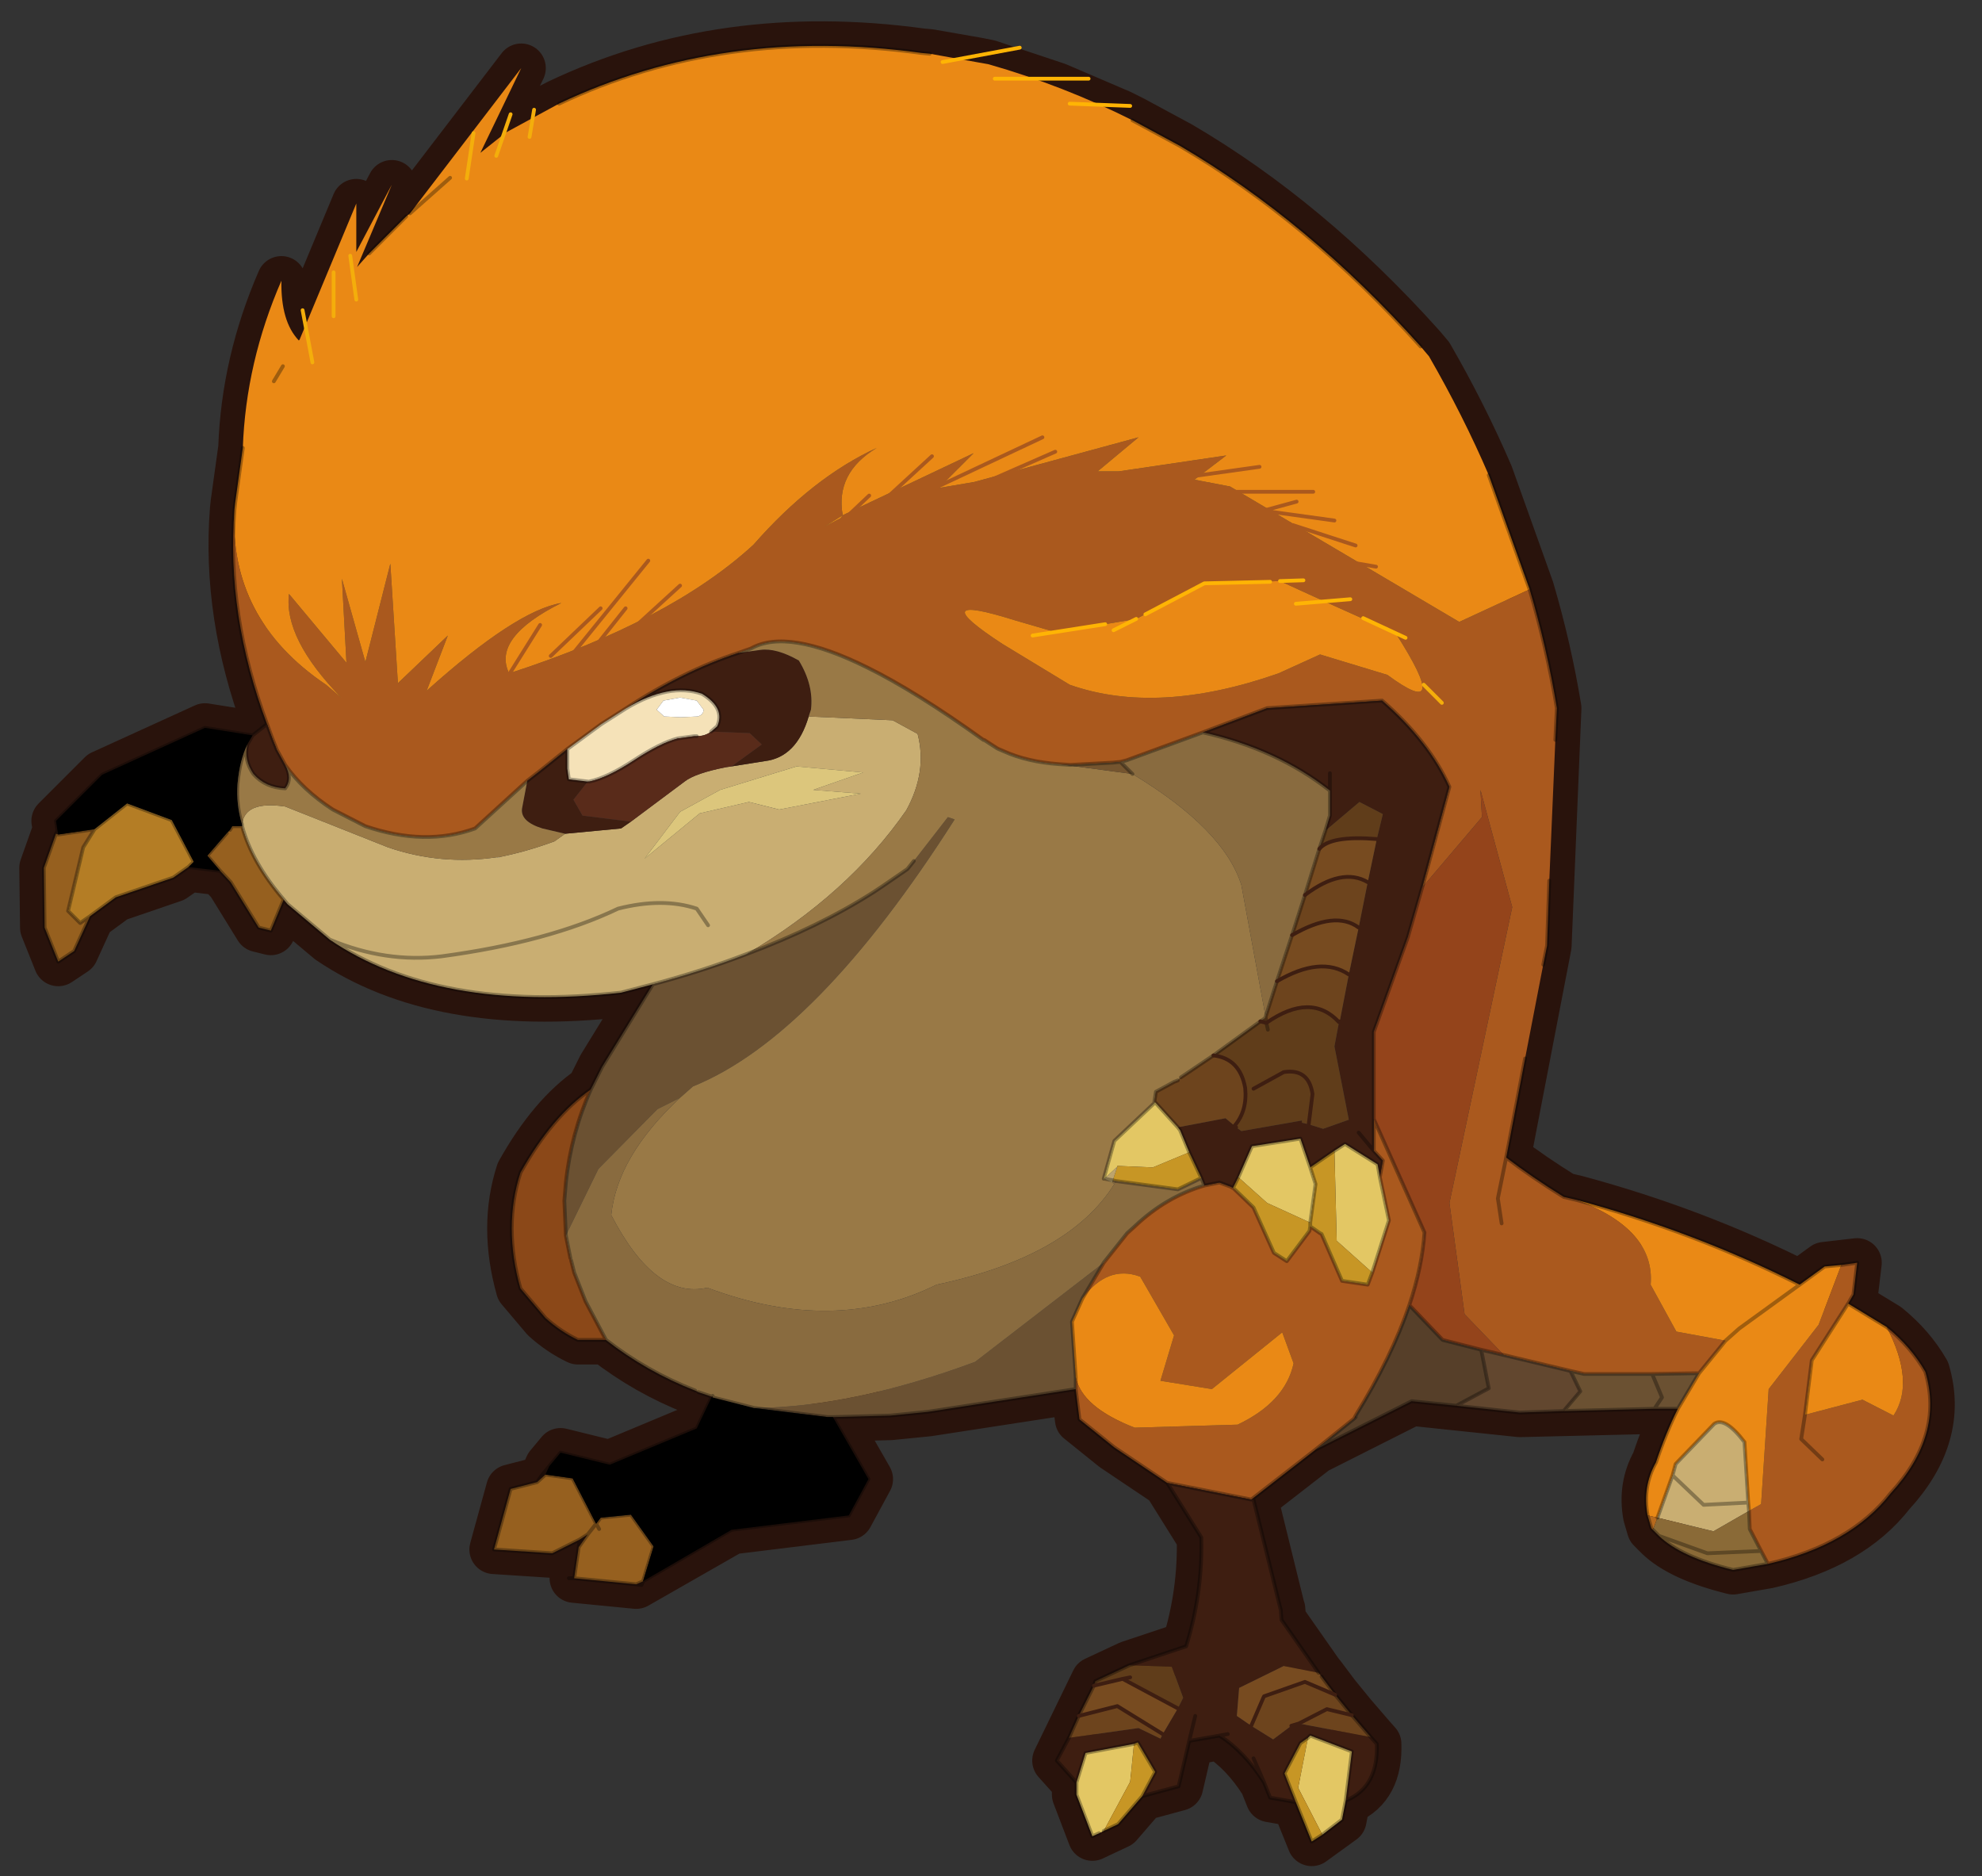 <svg width="262" height="248" xmlns="http://www.w3.org/2000/svg" xmlns:xlink="http://www.w3.org/1999/xlink">
 <rect width="100%" height="100%" fill="#333333" stroke="none"/>
 <defs>
  <g transform="matrix(1,0,0,1,192.55,294) " id="shape0">
   <path id="svg_1" stroke-opacity="0" stroke-linejoin="round" stroke-linecap="round" stroke="#ff00ff" fill="none" d="m187.95,-293.5l0,380l-379.95,0l-0.05,0l0,-380l380,0m-95,294.1l-189.95,0"/>
   <path id="svg_2" stroke-opacity="0" stroke-linejoin="round" stroke-linecap="round" stroke="#ff00ff" fill="none" d="m187.95,-293.5l-190,190l190,190m-380,-380l190,190l-189.95,190"/>
   <path id="svg_3" stroke-width="3.25" stroke-linejoin="round" stroke-linecap="round" stroke="#29130c" fill="none" d="m56.7,-64.35q1.25,4.2 -2.3,8.05q-2.65,3.4 -8.1,4.65l-2.3,0.4q-3.45,-0.85 -4.9,-2.25l-0.4,-0.4l-0.1,-0.1l-0.25,-0.85q-0.35,-1.9 0.55,-3.5q0.65,-1.95 1.45,-3.55l-10.45,0.25l-7.15,-0.75l-6.35,3.2l-4.25,3.3l0.15,0l1.8,7.3l0,-0.05l0.05,0.7l2.45,3.5l0.2,0.25l0.9,1.2l1.1,1.35l1.25,1.45l0.4,0.45q0.1,2.8 -1.95,3.7l-0.1,0l-0.25,1.3l-2,1.45l-1.05,-2.6l-1.7,-0.3l-0.4,-1q-1.3,-2.05 -2.95,-3.1l-2,0.35l-0.7,3l-2.4,0.65l-1.6,1.85l-1.7,0.8l-1.05,-2.75l0,-0.8l-1.3,-1.45l2.55,-5.25l2.25,-1.05l3.75,-1.25q1.1,-3.55 1,-7.2l-2.25,-3.6l-3.5,-2.35l-2.3,-1.85l-0.25,-2l-9.75,1.5l-2.5,0.25l-3.8,0.1l2.35,4.1l-1.3,2.4l-7.75,0.95l-6.3,3.6l-4.1,-0.4l0.3,-2.05l0.6,-0.85l-2.35,1.25l-3.85,-0.25l1.1,-4l1.75,-0.45l0.55,-0.5l0.25,-0.55l0.75,-0.9l3.25,0.8l5.75,-2.4l1,-2.1l-0.9,-0.3l-0.2,-0.1q-3.2,-1.25 -5.9,-3.35l-1.85,0q-1.15,-0.55 -2.15,-1.45l-1.65,-1.95q-1.15,-4.1 0,-7.65q2.1,-3.75 4.65,-5.5l0.75,-1.5l3.35,-5.45l-2.1,0.55q-12.1,1.35 -19.25,-3.5l-2.8,-2.35l-0.25,-0.3l-0.85,2.05l-0.8,-0.2l-1.85,-3l-0.7,-0.75l-2.1,-0.25l-1,0.7l-3.8,1.3l-1.7,1.25l-1.05,2.3l-1.05,0.7l-0.9,-2.25l-0.05,-3.95l0.8,-2.25l0.15,0.05l-0.15,-0.9l3.05,-3.05l6.8,-3.1l3.15,0.5l0.95,-0.75q-2.7,-7.25 -2.15,-14.2l0.05,-0.45l0.5,-3.6q0.2,-5.65 2.55,-11.05q-0.05,2.7 1.15,3.95l0.05,-0.05l3.75,-9l0,3.2l2.35,-4.45l-2.3,5.45l0.8,-0.9l2.45,-2.45l0.25,-0.2l7.35,-9.6l-2.7,5.6l1.55,-1.2l0.15,-0.15l1.75,-1l1.75,-0.9q10.85,-5.15 23.95,-3.35l0.55,0.05l3.15,0.55l0.75,0.15l4.5,1.5l4.2,1.8l0.8,0.4l3.15,1.7q8.45,4.95 15.9,13.25l0.55,0.65q2.25,3.9 3.95,7.85l2.7,7.55q1.15,3.9 1.8,7.85l-0.65,15.7l-2.7,14q1.7,1.3 3.8,2.6l0.85,0.2q7.8,2.1 14.75,5.6l1.65,-1.2l2.15,-0.25l-0.25,2.1l-0.35,0.6l2.55,1.55q1.6,1.3 2.55,2.95m-103.65,-73l-0.05,0l0.05,0m66,76l0,-0.1l-0.1,0.2l0.1,-0.1m-42.55,-1.35l0.05,-0.05l0,0.1l-0.05,-0.05"/>
   <path id="svg_4" fill-rule="evenodd" fill="#aa591e" d="m41.75,-64.25l-3.1,0.05l-4.5,0l-0.9,-0.2l-4.4,-1.05l-2.6,-2.7l-1,-7.35l4.15,-19.55l-2.1,-7.75l0.1,1.8l-3.95,4.65l1.8,-6.65q-1.35,-3 -4.45,-5.7l-7.6,0.5l-4.25,1.6l-5.05,1.85l-0.4,0.1l-0.5,0.05l-2.8,0.15l-0.75,-0.05q-2.1,-0.15 -3.65,-0.85l-0.35,-0.15l-0.1,-0.05l-0.85,-0.55l-0.05,0q-4.45,-3.2 -7.7,-4.8q-5.25,-2.6 -7.65,-1.25l-0.85,0.3q-3.65,1.2 -7.4,3.65l-1.65,1.05l-2.25,1.65l-1.75,1.4l-0.9,0.7l-3.45,3.15q-3.3,1.2 -7.25,-0.15l-2.15,-1.1q-2,-1.3 -3.15,-2.95l-0.55,-1l-0.3,-0.75l-0.35,-0.95q-2.7,-7.25 -2.15,-14.2q-0.4,7.25 6.05,11.6l1,0.85q-3.8,-3.9 -3.45,-6.85l3.8,4.55l-0.3,-5.55l1.55,5.5l1.65,-6.5l0.5,7.9l3.3,-3.15l-1.4,3.65q5.9,-5.3 8.9,-5.8q-4.6,2.3 -3.45,4.65q10.65,-3.45 16.15,-8.5q3.9,-4.45 8.15,-6.4q-2.75,1.65 -2.25,4.45l8.65,-4.1l-2.3,2.3l2.35,-0.4l10.85,-2.95l-2.7,2.25l1.4,0l7.1,-1.05l-2.1,1.6l2.35,0.45l15.15,8.95l4.65,-2.15q1.15,3.9 1.8,7.85l-0.1,2.1l-0.4,9.3l-0.15,4.3l-0.25,1.25l-1.2,6.2l-1.25,6.55q1.7,1.3 3.8,2.6l0.85,0.2q5.2,1.95 4.9,5.6l1.7,3.1l3.25,0.6l-1.75,2.15m-13.05,-9.9l-0.25,-1.65l0.55,-2.7l-0.55,2.7l0.25,1.65m22.45,2.75l1.05,-0.15l-0.25,2.1l-0.35,0.6l-2.4,3.75l-0.45,3.6l3.8,-1l2.05,1.05q1.45,-2.2 -0.45,-5.85q1.6,1.3 2.55,2.95q1.25,4.2 -2.3,8.05q-2.65,3.4 -8.1,4.65l-0.45,-0.85l-0.75,-1.45l-0.05,-1.2l0.8,-0.45l0.5,-7.6l3.3,-4.25l1.5,-3.95m-34.75,12.2l-4.25,3.3l-5.55,-1.1l-3.5,-2.35l-2.3,-1.85l-0.25,-2l0,-0.8q0.4,2 3.9,3.35l6.8,-0.2q3.15,-1.5 3.7,-4.05l-0.75,-2.05l-4.65,3.75l-3.4,-0.55l0.9,-3l-2.25,-3.9l-0.05,0q-2.1,-0.75 -3.75,1.45l1.4,-2.35l1.55,-1.95l0.5,-0.45q2.05,-1.95 4.6,-2.7l1,-0.2l0.8,0.3q0,0.05 0.1,0.05l1.35,1.3l1.35,3l0.85,0.55l1.5,-2l0.05,-0.3l0.65,0.45l0.1,0.05l1.35,3.1l1.7,0.25l0.3,-0.8l1.1,-3.45l-0.6,-2.85l0.2,-1.1l-0.6,-0.65l0,-2.1l3.35,7.5q-0.15,2.25 -1,4.8q-1.15,3.4 -3.55,7.3l-0.1,0.2l-2.55,2.05m33.5,0.65l-1.4,-1.35l0.25,-1.6l-0.25,1.6l1.4,1.35m-64.75,-62.4l-1.2,0.75l1.05,-0.55l0.15,-0.2m14.15,7.75l-2.75,-0.8q-6.2,-1.95 -0.85,1.55l4.45,2.7q5.8,2.05 13.8,-0.75l2.75,-1.25l4.45,1.35q4.35,3.2 0.55,-2.75q-3.85,-1.7 -7.65,-3.45l-5,0.15l-4.5,2.35l-5.25,0.9"/>
   <path id="svg_5" fill-rule="evenodd" fill="#6b5132" d="m33.25,-64.4l0.9,0.2l4.5,0l3.1,-0.05l-1.4,2.35l-1.55,0l-6,0.15l1.1,-1.3l-0.65,-1.35m-32.7,1.2l-9.75,1.5l-2.5,0.25l-3.8,0.1l-0.35,0l-4.85,-0.6q6.5,-0.05 14.6,-3.05l8.5,-6.55l-1.4,2.35l-0.7,1.55l0.25,3.65l0,0.8m38.25,1.3l0.5,-0.75l-0.65,-1.55l0.65,1.55l-0.5,0.75m-60,-30.05q4.8,-1.8 8.4,-4.1l0.6,-0.4l1.6,-1.1l0.05,-0.05l0.4,-0.5l2.25,-2.9l0.45,0.15q-9.15,14.35 -17.3,17.65l-0.85,0.75l-1.5,0.75l-3.9,3.95l-2.15,4.4l-0.1,-2.3l0.1,-1.2q0.35,-3.25 1.65,-6.15l0.75,-1.5l3.35,-5.45q3.35,-0.9 6.2,-2"/>
   <path id="svg_6" fill-rule="evenodd" fill="#ea8915" d="m41.75,-64.25l1.75,-2.15l-3.25,-0.6l-1.7,-3.1q0.3,-3.65 -4.9,-5.6q7.8,2.1 14.75,5.6l1.65,-1.2l1.1,-0.1l-1.5,3.95l-3.3,4.25l-0.5,7.6l-0.8,0.45l-0.05,-0.55l-0.25,-4q-1.3,-1.7 -2,-1.2l-2.55,2.65l-0.2,0.75l-1,2.8l-0.65,-0.15q-0.35,-1.9 0.55,-3.5q0.65,-1.95 1.45,-3.55l1.4,-2.35m1.75,-2.15l0.9,-0.8l4,-2.9l-4,2.9l-0.9,0.8m8.1,-2.45l2.55,1.55q1.9,3.65 0.45,5.85l-2.05,-1.05l-3.8,1l0.45,-3.6l2.4,-3.75m-95.3,-71.85l0.25,-0.2l7.35,-9.6l-2.7,5.6l1.7,-1.35l3.5,-1.9q10.85,-5.15 23.95,-3.35l0.55,0.05l3.9,0.7q4.9,1.4 9.5,3.7l3.15,1.7q8.45,4.95 15.9,13.25l0.55,0.65q2.25,3.9 3.95,7.85l2.7,7.55l-4.65,2.15l-15.15,-8.95l-2.35,-0.45l2.1,-1.6l-7.1,1.05l-1.4,0l2.7,-2.25l-10.85,2.95l-2.35,0.4l2.3,-2.3l-8.65,4.1q-0.5,-2.8 2.25,-4.45q-4.25,1.95 -8.15,6.4q-5.5,5.05 -16.15,8.5q-1.15,-2.35 3.45,-4.65q-3,0.5 -8.9,5.8l1.4,-3.65l-3.3,3.15l-0.5,-7.9l-1.65,6.5l-1.55,-5.5l0.3,5.55l-3.8,-4.55q-0.35,2.95 3.45,6.85l-1,-0.85q-6.45,-4.35 -6.05,-11.6l0.05,-0.45l0.5,-3.6q0.2,-5.65 2.55,-11.05q-0.05,2.7 1.15,3.95l0.05,-0.05l3.75,-9l0,3.2l2.35,-4.45l-2.3,5.45l0.8,-0.9l2.45,-2.45m-3.25,3.35l-0.05,0l0.05,0m-4.9,6.55l-0.6,1l0.6,-1m11.05,-12.45l-2.65,2.35l2.65,-2.35m25.95,22.3l-0.15,0.2l-1.05,0.55l1.2,-0.75m14.15,7.75l5.25,-0.9l4.5,-2.35l5,-0.15q3.8,1.75 7.65,3.45q3.8,5.95 -0.55,2.75l-4.45,-1.35l-2.75,1.25q-8,2.8 -13.8,0.75l-4.45,-2.7q-5.35,-3.5 0.85,-1.55l2.75,0.8m1.7,44q1.65,-2.2 3.75,-1.45l0.05,0l2.25,3.9l-0.9,3l3.4,0.55l4.65,-3.75l0.75,2.05q-0.55,2.55 -3.7,4.05l-6.8,0.2q-3.5,-1.35 -3.9,-3.35l-0.25,-3.65l0.7,-1.55"/>
   <path id="svg_7" fill-rule="evenodd" fill="#c9ae72" d="m45,-55.7l-2.95,0.15l-2.05,-1.95l2.05,1.95l2.95,-0.15l0.05,0.55l-2.35,1.35l-3.7,-0.9l1,-2.8l0.2,-0.75l2.55,-2.65q0.7,-0.5 2,1.2l0.25,4m-99.55,-44.7l0,-0.1q0.15,-1.6 2.85,-1.2l6.8,2.7q3.5,1.2 7.2,0.65l0.1,0.05l0.05,-0.05l-0.05,0q1.8,-0.35 3.7,-1.05l0.7,-0.5l3.7,-0.35l0.65,-0.45l3.55,-2.65q0.7,-0.55 2.75,-0.95l0.35,-0.05l2.2,-0.35q2.1,-0.25 2.9,-2.95l5.55,0.25l1.65,0.9q0.65,2.5 -0.75,5.05q-3.85,5.55 -10.55,9.5q-2.85,1.1 -6.2,2l-2.1,0.55q-12.1,1.35 -19.25,-3.5l-2.8,-2.35l-0.25,-0.3q-2.1,-2.45 -2.75,-4.85m26.6,2.15l3.65,-3l3.25,-0.75l2,0.5l5.4,-1.05l-3.15,-0.25l3.3,-1.15l-4.4,-0.4l-5.05,1.55l-2.65,1.45l-2.35,3.1m-20.8,5.35q3.7,1.55 7.4,1.1q7.05,-0.95 11.65,-3.15q2.95,-0.75 5.2,0l0.75,1.1l-0.75,-1.1q-2.25,-0.75 -5.2,0q-4.6,2.2 -11.65,3.15q-3.7,0.45 -7.4,-1.1"/>
   <path id="svg_8" fill-rule="evenodd" fill="#b76a1e" d="m38.7,-53.9l-0.1,-0.1l-0.25,-0.85l0.65,0.15l-0.3,0.8"/>
   <path id="svg_9" fill-rule="evenodd" fill="#8a6a37" d="m46.3,-51.65l-2.3,0.4q-3.45,-0.85 -4.9,-2.25l-0.4,-0.4l0.3,-0.8l3.7,0.9l2.35,-1.35l0.05,1.2l0.75,1.45l0.45,0.85m-7.2,-1.85l3.2,1.15l3.55,-0.15l-3.55,0.15l-3.2,-1.15"/>
   <path id="svg_10" fill-rule="evenodd" fill="#96601f" d="m-28.5,-50.3l-4.1,-0.4l0.3,-2.05l0.6,-0.85l-0.55,0.35l-1.8,0.9l-3.85,-0.25l1.1,-4l1.75,-0.45l0.55,-0.5l1.8,0.25l1.55,3l0.3,-0.4l2,-0.2l1.5,2.1l-0.7,2.3l-0.45,0.2m-38.35,-49.6l0.15,0.05l2.4,-0.35l-0.75,1.2l-1,4.2l0.8,0.8l0.65,-0.45l-1.05,2.3l-1.05,0.7l-0.9,-2.25l-0.05,-3.95l0.8,-2.25m10.85,2.45l-0.85,-1l1.3,-1.5l0.2,-0.2l0.15,-0.25l0.65,0q0.65,2.4 2.75,4.85l-0.85,2.05l-0.8,-0.2l-1.85,-3l-0.7,-0.75m25.05,43.5l-0.2,-0.35l-0.55,0.7l0.55,-0.7l0.2,0.35"/>
   <path id="svg_11" fill-rule="evenodd" fill="#000000" d="m-15.5,-61.35l2.35,4.1l-1.3,2.4l-7.75,0.95l-5.85,3.4l0.7,-2.3l-1.5,-2.1l-2,0.2l0.75,-1l2.05,-0.35l3.6,-2.85l-3.6,2.85l-2.05,0.35l-0.75,1l-0.3,0.4l-1.55,-3l-1.8,-0.25l0.25,-0.55l0.75,-0.9l3.25,0.8l5.75,-2.4l1,-2.1l0.05,0.05l2.75,0.7l4.85,0.6l0.35,0m-51.2,-38.5l-0.05,-0.25l-0.1,-0.65l3.05,-3.05l6.8,-3.1l3.15,0.5l-0.35,0.6q-0.5,1 -0.65,2.6q-0.1,1.35 0.3,2.7l0,0.1l-0.65,0l-0.15,0.25l-0.2,0.2l-1.3,1.5l0.85,1l-2.1,-0.25l0.35,-0.35l-1.45,-2.75l-2.95,-1.1l-2.15,1.7l-2.4,0.35m45.95,45.1l-1.45,0.85l1.45,-0.85m-2.75,-6.6l-1,0.75l1,-0.75"/>
   <path id="svg_12" fill-rule="evenodd" fill="#3e1e11" d="m12.15,-55.9l0.15,0l1.8,7.3l0,-0.05l0.05,0.7l2.45,3.5l-2.3,-0.45l-2.95,1.45l-0.15,1.85l0.95,0.65l1.45,0.9l1.2,-0.9l0.3,-0.2l0.2,0.05l-0.5,0.15l0.5,-0.15l4.75,0.9l0.4,0.45q0.1,2.8 -1.95,3.7l-0.1,0l0.4,-3.2l-2.75,-1.05l-0.15,0.15l-0.5,0.35l-1.05,2l0.75,1.9l-1.7,-0.3l-0.4,-1q-1.3,-2.05 -2.95,-3.1l-2,0.35l-0.7,3l-2.4,0.65l0.85,-1.6l-1.15,-1.95l-0.25,0.1l-3.2,0.6l-0.6,1.95l-1.3,-1.45l0.8,-1.5l4.6,-0.65l1.45,0.7l0.15,-0.3l1,-1.7l0.35,-0.7l-0.75,-2.05l-2.8,-0.1l3.75,-1.25q1.1,-3.55 1,-7.2l-2.25,-3.6l5.55,1.1m-66,-50.5l0.95,-0.75l0.35,0.95l0.3,0.75l0.55,1q0.5,0.9 0,1.55q-1.3,-0.05 -2.1,-0.95q-0.65,-0.95 -0.4,-1.95l0.35,-0.6m18.15,3l0.9,-0.7l1.75,-1.4l0,1.3l0.1,0.7l1.25,0.15l-0.95,1.2l0.6,1.05l3.2,0.4l-0.65,0.45l-3.7,0.35l-1.5,-0.35q-1.45,-0.45 -1.35,-1.3l0.35,-1.85m6.55,-4.8q3.75,-2.45 7.4,-3.65l1.45,-0.2q1.05,-0.15 2.55,0.7q1,1.65 0.8,3.25l-0.15,0.45q-0.8,2.7 -2.9,2.95l-2.2,0.35l2,-1.45l-0.8,-0.75l-2.55,-0.1l0.4,-0.35q0.55,-1.2 -1,-2.15q-2.15,-0.75 -5,0.95m38.1,1.6l4.25,-1.6l7.6,-0.5q3.1,2.7 4.45,5.7l-1.8,6.65l-0.95,3.3l-2.25,6.25l0,5.75l0,2.1l0.6,0.65l-0.2,1.1l-0.15,-0.85l-2.15,-1.35l-0.7,0.45l-1.6,1.1l-0.65,-1.9l-3.2,0.5l-0.9,2.05l-0.35,0.7l-0.1,-0.05l-0.8,-0.3l-1,0.2l-0.2,-0.5l-0.8,-1.7l-0.6,-1.45l-0.15,-0.2l3.15,-0.6l0.6,0.5l0.1,0.1l0.35,0.25l4,-0.7l0,0.15l0.45,0.1l0.95,0.3l1.7,-0.6l-0.95,-4.85l0.3,-1.6l0.05,-0.05l0.6,-3.1l0.65,-3.1l0.6,-3l0.6,-2.85l0.4,-1.65l-1.55,-0.8l-2.25,1.9l0.3,-1l0,-1.65l0,-1.15l0,1.15q-3.5,-2.75 -8.4,-3.85m12.5,7.65l-1,-0.6l1,0.6m-0.95,2.15l-0.65,0.1l0.65,-0.1m-1.4,6.1l-0.5,0.1l0.5,-0.1m0.15,10.55l1,1.2l-1,-1.2m-3.4,-0.15l0.1,-0.4l-0.1,0.4m5.05,-13.6l-1.65,0.2l1.65,-0.2m-13.3,51.95l-0.3,-0.15l0.3,0.15m3,1.55l-0.55,0.1l0.55,-0.1m-2.15,-1.2l-0.4,1.65l0.4,-1.65m4.55,4.4l-0.7,-1.6l0.7,1.6"/>
   <path id="svg_13" fill-rule="evenodd" fill="#b47d25" d="m-64.6,-94.45l-0.65,0.45l-0.8,-0.8l1,-4.2l0.75,-1.2l2.15,-1.7l2.95,1.1l1.45,2.75l-0.35,0.35l-1,0.7l-3.8,1.3l-1.7,1.25"/>
   <path id="svg_14" fill-rule="evenodd" fill="#997946" d="m-54.55,-100.5q-0.4,-1.35 -0.3,-2.7q0.15,-1.6 0.65,-2.6q-0.25,1 0.4,1.95q0.8,0.9 2.1,0.95q0.5,-0.65 0,-1.55q1.15,1.65 3.15,2.95l2.15,1.1q3.95,1.35 7.25,0.15l3.45,-3.15l-0.35,1.85q-0.1,0.85 1.35,1.3l1.5,0.35l-0.7,0.5q-1.9,0.7 -3.7,1.05l-0.1,0q-3.7,0.55 -7.2,-0.65l-6.8,-2.7q-2.7,-0.4 -2.85,1.2m32.8,-11.35l0.85,-0.3q2.4,-1.35 7.65,1.25q3.25,1.6 7.7,4.8l0.05,0l0.85,0.55l0.1,0.05l0.35,0.15q1.55,0.7 3.65,0.85l4.85,0.65q6.05,3.65 7.2,7.35l1.6,8.7l-0.05,0.1l-0.3,0.2l-3.1,2.25l-2.15,1.45l-0.2,0.2l-0.25,0.1l-1.2,0.65l-0.1,0.65l0.05,0.05l-2.7,2.55l-0.7,2.5l0.05,0l0.5,0.25l0.15,0.1q-3,4.8 -11.75,6.65q-6.75,3.35 -15.15,0.2q-3.45,0.8 -6.35,-4.8q0.4,-3.9 4.55,-7.75l0.85,-0.75q8.15,-3.3 17.3,-17.65l-0.45,-0.15l-2.25,2.9l-0.4,0.5l-0.05,0.05l-1.6,1.1l-0.6,0.4q-3.6,2.3 -8.4,4.1q6.7,-3.95 10.55,-9.5q1.4,-2.55 0.75,-5.05l-1.65,-0.9l-5.55,-0.25l0.15,-0.45q0.2,-1.6 -0.8,-3.25q-1.5,-0.85 -2.55,-0.7l-1.45,0.2"/>
   <path id="svg_15" fill-rule="evenodd" fill="#d0bc93" d="m-37.7,-98.35l0.1,0l0.05,0l-0.05,0.05l-0.1,-0.05"/>
   <path id="svg_16" fill-rule="evenodd" fill="#f5e2b8" d="m-33.05,-105.5l2.25,-1.65l1.65,-1.05q2.85,-1.7 5,-0.95q1.55,0.95 1,2.15l-0.4,0.35q-0.4,0.3 -0.95,0.3l-0.15,0l-1.1,0.15q-1.15,0.3 -2.9,1.45q-1.75,1.15 -2.95,1.4l-0.1,0l-1.25,-0.15l-0.1,-0.7l0,-1.3m6.35,-3.2l-0.45,0.6l0.5,0.45l1.1,0.05l1.1,-0.05q0.4,-0.1 0.4,-0.45l-0.45,-0.6l-1.1,-0.2l-1.1,0.2"/>
   <path id="svg_17" fill-rule="evenodd" fill="#ffffff" d="m-26.7,-108.7l1.1,-0.2l1.1,0.2l0.45,0.6q0,0.35 -0.4,0.45l-1.1,0.05l-1.1,-0.05l-0.5,-0.45l0.45,-0.6"/>
   <path id="svg_18" fill-rule="evenodd" fill="#592b1a" d="m-31.6,-103.35q1.2,-0.25 2.95,-1.4q1.75,-1.15 2.9,-1.45l1.1,-0.15l0.15,0q0.55,0 0.95,-0.3l2.55,0.1l0.8,0.75l-2,1.45l-0.35,0.05q-2.05,0.4 -2.75,0.95l-3.55,2.65l-3.2,-0.4l-0.6,-1.05l0.95,-1.2l0.1,0"/>
   <path id="svg_19" fill-rule="evenodd" fill="#dcc67c" d="m-27.95,-98.25l2.35,-3.1l2.65,-1.45l5.05,-1.55l4.4,0.4l-3.3,1.15l3.15,0.25l-5.4,1.05l-2,-0.5l-3.25,0.75l-3.65,3"/>
   <path id="svg_20" fill-rule="evenodd" fill="#75552f" d="m-0.55,-104.5l0.75,0.05l2.8,-0.15l0.5,-0.05l0.8,0.8l-4.85,-0.65"/>
   <path id="svg_21" fill-rule="evenodd" fill="#896b3f" d="m3.5,-104.65l0.4,-0.1l5.05,-1.85q4.9,1.1 8.4,3.85l0,1.65l-0.3,1l-0.4,1.2l-0.95,3.05l-0.85,2.65l-1,3.05l-0.75,2.35l-1.6,-8.7q-1.15,-3.7 -7.2,-7.35l-0.8,-0.8m-29.1,22.2q-4.15,3.85 -4.55,7.75q2.9,5.6 6.35,4.8q8.4,3.15 15.15,-0.2q8.75,-1.85 11.75,-6.65l0.1,-0.2l4.1,0.55l1.55,-0.75l0.2,0.5q-2.55,0.75 -4.6,2.7l-0.5,0.45l-1.55,1.95l-8.5,6.55q-8.1,3 -14.6,3.05l-2.75,-0.7l0,-0.1l-0.05,0.05l-0.9,-0.3l-0.2,-0.1q-3.2,-1.25 -5.9,-3.35l-1.35,-2.55l-0.75,-1.9l-0.2,-0.8l-0.05,-0.15l-0.3,-1.5l2.15,-4.4l3.9,-3.95l1.5,-0.75"/>
   <path id="svg_22" fill-rule="evenodd" fill="#603d1a" d="m1.75,-43.6l0.1,-0.3l2.25,-1.05l2.8,0.1l0.75,2.05l-0.35,0.7l-3.65,-1.95l-1.9,0.45m7.9,-41.65l3.1,-2.25l0.4,0.1q2.95,-2.05 4.8,-0.05l-0.3,1.6l0.95,4.85l-1.7,0.6l-0.95,-0.3l-0.45,-0.1l0,-0.15l-4,0.7l-0.35,-0.25l-0.1,-0.1q0.85,-1 0.7,-2.5q-0.35,-1.95 -2.1,-2.15m7.4,-14.85l2.25,-1.9l1.55,0.8l-0.4,1.65q-3.05,-0.25 -3.8,0.65l0.4,-1.2m-4.75,17.05l2,-1.1q1.65,-0.25 1.9,1.45l-0.25,2l0.25,-2q-0.25,-1.7 -1.9,-1.45l-2,1.1m0.95,-3.9l-0.1,-0.45l0.1,0.45m-9.1,42.8l-0.5,0.1l0.5,-0.1"/>
   <path id="svg_23" fill-rule="evenodd" fill="#94441b" d="m23.45,-96.35l3.95,-4.65l-0.1,-1.8l2.1,7.75l-4.15,19.55l1,7.35l2.6,2.7l-1.5,-0.35l-2.55,-0.65l-2.2,-2.3q0.85,-2.55 1,-4.8l-3.35,-7.5l0,-5.75l2.25,-6.25l0.95,-3.3"/>
   <path id="svg_24" fill-rule="evenodd" fill="#774b20" d="m16.6,-44.45l0.2,0.25l0.9,1.2l-2,-0.85l-2.7,0.95l-0.05,0.1l-0.8,1.85l-0.95,-0.65l0.15,-1.85l2.95,-1.45l2.3,0.45m-15.85,2.85l1,-2l1.9,-0.45l3.65,1.95l-1,1.7l-3,-1.85l-2.55,0.65m15.9,-57.3q0.75,-0.9 3.8,-0.65l-0.6,2.85q-1.7,-1 -4.15,0.85l0.95,-3.05m1.95,8.3q-1.85,-1.25 -4.75,0.45l1,-3.05q2.85,-1.65 4.4,-0.5l-0.65,3.1"/>
   <path id="svg_25" fill-rule="evenodd" fill="#6d441d" d="m17.7,-43l1.1,1.35l1.25,1.45l-4.75,-0.9l-0.2,-0.05l-0.3,0.2l-1.2,0.9l-1.45,-0.9l0.8,-1.85l0.05,-0.1l2.7,-0.95l2,0.85m-17.6,2.85l0.65,-1.45l2.55,-0.65l3,1.85l-0.15,0.3l-1.45,-0.7l-4.6,0.65m5.7,-42l-0.05,-0.05l0.1,-0.65l1.2,-0.65l0.25,-0.1l0.2,-0.2l2.15,-1.45q1.75,0.2 2.1,2.15q0.15,1.5 -0.7,2.5l-0.6,-0.5l-3.15,0.6l-1.5,-1.65m6.95,-5.35l0.3,-0.2l0.05,-0.1l0.75,-2.35q2.9,-1.7 4.75,-0.45l-0.6,3.1l-0.05,0.05q-1.85,-2 -4.8,0.05l-0.05,-0.4l0.05,0.4l-0.4,-0.1m6.5,-6.2q-1.55,-1.15 -4.4,0.5l0.85,-2.65q2.45,-1.85 4.15,-0.85l-0.6,3m-0.45,52.05l-1.65,-0.4l-1.85,0.95l1.85,-0.95l1.65,0.4"/>
   <path id="svg_26" fill-rule="evenodd" fill="#e3c764" d="m18.4,-36.05l-0.25,1.3l-1.3,1l-1.6,-3.1l0.65,-3.3l0.15,-0.15l2.75,1.05l-0.4,3.2m-16,2.05l-0.3,0.15l-0.45,0.2l-1.05,-2.75l0,-0.8l0.6,-1.95l3.2,-0.6l-0.25,2.5l-1.75,3.25m0.05,-43.1l-0.05,0l0.7,-2.5l2.7,-2.55l1.5,1.65l0.15,0.2l0.6,1.45l-2.4,1l-2.35,-0.1l0,0.05l-0.85,0.8m8.85,-0.1l0.9,-2.05l3.2,-0.5l0.65,1.9l0.35,1.1l-0.35,2.55l-2.85,-1.3l-1.9,-1.7m6.35,-1.75l0.7,-0.45l2.15,1.35l0.15,0.85l0.6,2.85l-1.1,3.45l-2.35,-2.1l-0.15,-5.95"/>
   <path id="svg_27" fill-rule="evenodd" fill="#c79625" d="m16.85,-33.75l-0.7,0.45l-1.05,-2.6l-0.75,-1.9l1.05,-2l0.5,-0.35l-0.65,3.3l1.6,3.1m-11.9,-2.55l-1.6,1.85l-0.95,0.45l1.75,-3.25l0.25,-2.5l0.25,-0.1l1.15,1.95l-0.85,1.6m3.1,-42.55l0.8,1.7l-1.55,0.75l-4.1,-0.55l-0.2,-0.05l0.3,-0.9l0,-0.05l2.35,0.1l2.4,-1m2.9,2.35l0.35,-0.7l1.9,1.7l2.85,1.3l0.35,-2.55l-0.35,-1.1l1.6,-1.1l0.15,5.95l2.35,2.1l-0.3,0.8l-1.7,-0.25l-1.35,-3.1l-0.1,-0.05l-0.65,-0.45l-0.05,0.3l-1.5,2l-0.85,-0.55l-1.35,-3l-1.35,-1.3m5.1,2.55l0,-0.25l0,0.25"/>
   <path id="svg_28" fill-rule="evenodd" fill="#563f29" d="m25.7,-62.1l-2.95,-0.3l-6.35,3.2l2.55,-2.05l0.1,-0.1l0,-0.1q2.4,-3.9 3.55,-7.3l2.2,2.3l2.55,0.65l0.5,2.55l-2.15,1.15"/>
   <path id="svg_29" fill-rule="evenodd" fill="#62472f" d="m32.8,-61.75l-2.9,0.1l-4.2,-0.45l2.15,-1.15l-0.5,-2.55l1.5,0.35l4.4,1.05l0.65,1.35l-1.1,1.3"/>
   <path id="svg_30" fill-rule="evenodd" fill="url(#gradient0)" d="m3.1,-76.75l-0.15,-0.1l0.05,-0.15l0.2,0.05l-0.1,0.2"/>
   <path id="svg_31" fill-rule="evenodd" fill="#bda46c" d="m2.95,-76.85l-0.5,-0.25l0.55,0.1l-0.55,-0.1l0.85,-0.8l-0.3,0.9l-0.05,0.15"/>
   <path id="svg_32" fill-rule="evenodd" fill="#cdb8ab" d="m18.5,-36.05l-0.1,0l0.1,0"/>
   <path id="svg_33" fill-rule="evenodd" fill="#8b4818" d="m-31.5,-83q-1.3,2.9 -1.65,6.15l-0.1,1.2l0.1,2.3l0.3,1.5l0.05,0.15l0.2,0.8l0.75,1.9l1.35,2.55l-1.85,0q-1.15,-0.55 -2.15,-1.45l-1.65,-1.95q-1.15,-4.1 0,-7.65q2.1,-3.75 4.65,-5.5"/>
   <path id="svg_34" stroke-width="0.25" stroke-opacity="0.322" stroke-linejoin="round" stroke-linecap="round" stroke="#000000" fill="none" d="m33.25,-64.4l0.9,0.2l4.5,0l3.1,-0.05l1.75,-2.15m-9.85,-9.3l-0.85,-0.2q-2.1,-1.3 -3.8,-2.6l-0.55,2.7l0.25,1.65m19.7,4.05l-4,2.9l-0.9,0.8m7.65,-5l1.05,-0.15l-0.25,2.1l-0.35,0.6l2.55,1.55q1.6,1.3 2.55,2.95q1.25,4.2 -2.3,8.05q-2.65,3.4 -8.1,4.65l-2.3,0.4q-3.45,-0.85 -4.9,-2.25l-0.4,-0.4l-0.1,-0.1l-0.25,-0.85q-0.35,-1.9 0.55,-3.5q0.65,-1.95 1.45,-3.55l-1.55,0l-6,0.15l-2.9,0.1l-4.2,-0.45l-2.95,-0.3l-6.35,3.2l-4.25,3.3l0.15,0l1.8,7.3m0,-0.05l0.05,0.7l2.45,3.5m0.2,0.25l0.9,1.2l1.1,1.35l1.25,1.45l0.4,0.45q0.1,2.8 -1.95,3.7l-0.1,0l-0.25,1.3l-1.3,1l-0.7,0.45l-1.05,-2.6l-1.7,-0.3l-0.4,-1q-1.3,-2.05 -2.95,-3.1l-2,0.35l-0.7,3l-2.4,0.65l-1.6,1.85l-0.95,0.45m-0.3,0.15l-0.45,0.2l-1.05,-2.75l0,-0.8l-1.3,-1.45l0.8,-1.5l0.65,-1.45l1,-2l0.1,-0.3l2.25,-1.05l3.75,-1.25q1.1,-3.55 1,-7.2l-2.25,-3.6l-3.5,-2.35l-2.3,-1.85l-0.25,-2l-9.75,1.5l-2.5,0.25l-3.8,0.1l2.35,4.1l-1.3,2.4l-7.75,0.95l-5.85,3.4l-0.1,0.25l-0.35,-0.05l-4.1,-0.4l-0.35,0m66.6,-25q7.8,2.1 14.75,5.6l1.65,-1.2l1.1,-0.1m-6.1,16.25l0.05,1.2l0.75,1.45l0.45,0.85m5.3,-17.2l-2.4,3.75l-0.45,3.6l-0.25,1.6l1.4,1.35m-9.9,1.05l2.05,1.95l2.95,-0.15l-0.25,-4q-1.3,-1.7 -2,-1.2l-2.55,2.65l-0.2,0.75l-1,2.8m6.05,-0.45l-0.05,-0.55m-6.35,-8.5l0.65,1.55l-0.5,0.75m7.05,9.4l-3.55,0.15l-3.2,-1.15m2.65,-10.75l-1.4,2.35m-73.95,-86.25q10.85,-5.15 23.95,-3.35l0.55,0.05m13.4,4.4l3.15,1.7q8.45,4.95 15.9,13.25m4.5,8.5l2.7,7.55q1.15,3.9 1.8,7.85l-0.1,2.1m-0.4,9.3l-0.15,4.3l-0.25,1.25m-1.2,6.2l-1.25,6.55m-83.5,-46.9l-0.5,3.6l-0.05,0.45m8.9,-16.9l2.45,-2.45m0.25,-0.2l2.65,-2.35m-11.65,13.45l0.6,-1m-14.85,30.95l-0.05,-0.25l-0.1,0.2l-0.8,2.25l0.05,3.95l0.9,2.25l1.05,-0.7l1.05,-2.3l-0.65,0.45l-0.8,-0.8l1,-4.2l0.75,-1.2l-2.4,0.35m-0.05,-0.25l-0.1,-0.65l3.05,-3.05l6.8,-3.1l3.15,0.5l0.95,-0.75q-2.7,-7.25 -2.15,-14.2m3.35,16.9l-0.55,-1l-0.3,-0.75l-0.35,-0.95m-1.3,1.35l0.35,-0.6m-10.45,6.2l2.15,-1.7l2.95,1.1l1.45,2.75l-0.35,0.35l2.1,0.25l-0.85,-1l1.3,-1.5m0.2,-0.2l0.15,-0.25l0.65,0l0,-0.1q-0.4,-1.35 -0.3,-2.7q0.15,-1.6 0.65,-2.6q-0.25,1 0.4,1.95q0.8,0.9 2.1,0.95q0.5,-0.65 0,-1.55q1.15,1.65 3.15,2.95l2.15,1.1q3.95,1.35 7.25,0.15l3.45,-3.15l0.9,-0.7l1.75,-1.4l2.25,-1.65l1.65,-1.05q3.75,-2.45 7.4,-3.65l0.85,-0.3q2.4,-1.35 7.65,1.25q3.25,1.6 7.7,4.8l0.05,0l0.85,0.55l0.1,0.05l0.35,0.15q1.55,0.7 3.65,0.85l0.75,0.05l2.8,-0.15l0.5,-0.05l0.4,-0.1l5.05,-1.85l4.25,-1.6l7.6,-0.5q3.1,2.7 4.45,5.7l-1.8,6.65l-0.95,3.3l-2.25,6.25l0,5.75l3.35,7.5q-0.15,2.25 -1,4.8l2.2,2.3l2.55,0.65l1.5,0.35l4.4,1.05l0.65,1.35l-1.1,1.3m-64.4,-41.6q1.2,-0.25 2.95,-1.4q1.75,-1.15 2.9,-1.45l1.1,-0.15l0.15,0m0.95,-0.3l0.4,-0.35q0.55,-1.2 -1,-2.15q-2.15,-0.75 -5,0.95m-3.9,2.7l0,1.3l0.1,0.7l1.25,0.15m10.5,11.4q4.8,-1.8 8.4,-4.1l0.6,-0.4l1.6,-1.1l0.05,-0.05l0.4,-0.5m12.6,21l-0.05,0l0.7,-2.5l2.7,-2.55l-0.05,-0.05l0.1,-0.65l1.2,-0.65l0.25,-0.1m0.2,-0.2l2.15,-1.45l3.1,-2.25l0.3,-0.2l0.05,-0.1l0.05,0.4l0.1,0.45m-9.75,-17.7l0.8,0.8m13.05,-0.05l0,1.15l0,1.65l-0.3,1m-0.4,1.2l0.4,-1.2m0.3,-2.65q-3.5,-2.75 -8.4,-3.85m5.9,13.4l-1,3.05l-0.75,2.35m1.75,-5.4l0.85,-2.65l0.95,-3.05m-9.35,18.4l0.15,0.2l0.6,1.45l0.8,1.7l0.2,0.5l1,-0.2l0.8,0.3l0.1,0.05l0.35,-0.7l0.9,-2.05l3.2,-0.5l0.65,1.9l1.6,-1.1l0.7,-0.45l2.15,1.35l0.15,0.85l0.2,-1.1l-0.6,-0.65l-1,-1.2m-13.45,-2l1.5,1.65m8.75,2.65l0.35,1.1l-0.35,2.55l0,0.25l0.65,0.45l0.1,0.05l1.35,3.1l1.7,0.25l0.3,-0.8m-4.1,-3.05l-0.05,0.3l-1.5,2l-0.85,-0.55l-1.35,-3l-1.35,-1.3q-0.1,0 -0.1,-0.05m-7.85,-0.45l0.2,0.05l4.1,0.55l1.55,-0.75m-8.3,13.15l0,0.8m20.1,-14l0.6,2.85l-1.1,3.45m7.2,5.1l0.5,2.55l-2.15,1.15m-5.45,-18.95l0,2.1m-17.25,1.95l-0.55,-0.1m6.6,0.45q-2.55,0.75 -4.6,2.7l-0.5,0.45l-1.55,1.95l-1.4,2.35l-0.7,1.55l0.25,3.65m-21.25,2.05l4.85,0.6l0.35,0m-6.7,7.45l1.45,-0.85m25.15,15l0.25,-0.1l1.15,1.95l-0.85,1.6m-4.35,-0.9l0.6,-1.95l3.2,-0.6m12,-19.45l2.55,-2.05l0.1,-0.2q2.4,-3.9 3.55,-7.3m-3.65,7.5l0.1,-0.1l0,-0.1m-12.45,4.45l5.55,1.1m2.95,20l-0.75,-1.9l1.05,-2l0.5,-0.35l0.15,-0.15l2.75,1.05l-0.4,3.2m-10.35,-3.9l0.4,-1.65m1.6,1.3l0.55,-0.1m1.7,1.6l0.7,1.6m-36.75,-56.65l-0.75,-1.1q-2.25,-0.75 -5.2,0q-4.6,2.2 -11.65,3.15q-3.7,0.45 -7.4,-1.1q7.15,4.85 19.25,3.5l2.1,-0.55q3.35,-0.9 6.2,-2m-6.2,2l-3.35,5.45l-0.75,1.5q-1.3,2.9 -1.65,6.15l-0.1,1.2l0.1,2.3l0.3,1.5m0.05,0.15l0.2,0.8l0.75,1.9l1.35,2.55q2.7,2.1 5.9,3.35m0.2,0.1l0.9,0.3l0.05,-0.05l0,0.1l2.75,0.7m-10.8,-21.05q-2.55,1.75 -4.65,5.5q-1.15,3.55 0,7.65l1.65,1.95q1,0.9 2.15,1.45l1.85,0m-27.6,-31.25l-1,0.7l-3.8,1.3l-1.7,1.25m15.85,1.55l-2.8,-2.35l-0.25,-0.3l-0.85,2.05l-0.8,-0.2l-1.85,-3l-0.7,-0.75m32.55,34.8l-0.05,-0.05l-1,2.1l1,-0.75m-0.95,2.45l-3.6,2.85l-2.05,0.35l-0.75,1l2,-0.2l1.5,2.1l-0.7,2.3l-0.45,0.2m4,-10.3l-5.75,2.4l-3.25,-0.8l-0.75,0.9l-0.25,0.55l1.8,0.25l1.55,3l0.3,-0.4m-3.65,-2.85l-0.2,0l-0.35,0.5l0.55,-0.5m0.25,-0.55l-0.45,0.55m2.4,4.8l0.05,-0.5l-1.8,0.9l-3.85,-0.25l1.1,-4l1.75,-0.45m3.35,3.45l-0.6,0.85l-0.3,2.05m0.35,-2.55l0.55,-0.35l0.55,-0.7l0.2,0.35m-20.85,-41.6q-2.1,-2.45 -2.75,-4.85"/>
   <path id="svg_35" stroke-width="0.25" stroke-linejoin="round" stroke-linecap="round" stroke="#3e1e11" fill="none" d="m20.45,-99.55l1,0.6m-4.8,0.05q0.75,-0.9 3.8,-0.65m-0.6,2.85l0.65,-0.1m-6.65,6.65q2.9,-1.7 4.75,-0.45l0.5,-0.1m0.15,-3q-1.55,-1.15 -4.4,0.5m-1.7,5.8q2.95,-2.05 4.8,-0.05l0.05,-0.05m-6.95,6.9q0.85,-1 0.7,-2.5q-0.35,-1.95 -2.1,-2.15m6.3,4.55l0.25,-2q-0.25,-1.7 -1.9,-1.45l-2,1.1m-1.25,2.45l0.1,0.1m4.8,-0.2l-0.1,0.4m-3.1,-7.2l0.4,0.1m2.55,-8.45q2.45,-1.85 4.15,-0.85m-0.6,3l1.65,-0.2m-17.25,49.85l0.5,-0.1m2.15,3.75l-3,-1.85l-2.55,0.65m1,-2l1.9,-0.45l3.65,1.95l0.3,0.15m4.55,1l0.8,-1.85l0.05,-0.1l2.7,-0.95l2,0.85m-2.9,2.05l0.5,-0.15l1.85,-0.95l1.65,0.4"/>
   <path id="svg_36" stroke-width="0.25" stroke-linejoin="round" stroke-linecap="round" stroke="#f4ae0b" fill="none" d="m-47,-135.2l-0.4,-2.9m-1.1,4l0,-2.9m12.95,-8.95l0.3,-1.8m-2.5,3.05l0.95,-2.75m-2.9,4.25l0.45,-3m-10.65,15.15l-0.65,-3.45m74.1,24.75l1.2,1.2"/>
   <path id="svg_37" stroke-width="0.25" stroke-linejoin="round" stroke-linecap="round" stroke="#aa591e" fill="none" d="m-33.05,-111.35l5.35,-6.6m-4,6.3l2.5,-3.15m0.15,1.65l3.45,-3.15m-8.55,4.65l3.3,-3.15m-6.6,5.25l2.6,-4.15m23.85,-8l9.35,-4.4m-14.2,6.45l2.75,-2.6m5,0.3l7.3,-3.2m-13.1,4.85l4.95,-4.55m24.1,3l-2.2,0.6l4.7,0.65m-4.95,-0.7l0.25,0.05m1.95,0.95l4.15,1.35m-9.25,-3.55l6.45,0m-0.8,4.1l4.95,0.85m-16.25,-5.4l8.55,-1.2"/>
   <path id="svg_38" stroke-width="0.25" stroke-linejoin="round" stroke-linecap="round" stroke="#ffb404" fill="none" d="m0.15,-148.15l4,0.15m-8.95,-1.8l6.2,0m-9.65,-1.1l5.1,-0.95m6.2,38.5l1.5,-0.75m-6.85,1.1l4.8,-0.75m11.55,-2.85l1.55,-0.05m-0.5,1.55l3.6,-0.3m-13.55,1l3.9,-2.05l4.35,-0.1m8.95,3.7l-2.8,-1.3"/>
  </g>
  <g id="sprite0">
   <use id="svg_39" xlink:href="#shape1" width="102.95" height="45"/>
  </g>
  <g id="shape1">
   <path id="svg_40" fill-rule="evenodd" fill-opacity="0" fill="#ff00ff" d="m0,0l102.95,0l0,45l-102.95,0l0,-45"/>
  </g>
  <radialGradient spreadMethod="pad" r="819.2" id="gradient0" gradientUnits="userSpaceOnUse" gradientTransform="matrix(0.038, 0.0, 0.0, 0.038, -11.55, -90.8)" cy="0" cx="0">
   <stop stop-color="#997946" offset="0.537"/>
   <stop stop-color="#674e30" offset="1"/>
  </radialGradient>
 </defs>
 <g>
  <title>background</title>
  <rect fill="none" id="canvas_background" height="250" width="264" y="-1" x="-1"/>
 </g>
 <g>
  <title>Layer 1</title>
  <g id="svg_41" transform="matrix(2,0,0,2,0,0) ">
   <use x="70.55" y="155" id="svg_42" xlink:href="#shape0" width="381" transform="matrix(1,0,0,1,-192.55,-294) " height="381"/>
   <use x="-67.231" y="-83.747" xlink:href="#sprite0" width="102.95" transform="matrix(1.807,0,0,1.654,83,157.5) " id="_mcMask" height="45"/>
  </g>
 </g>
</svg>